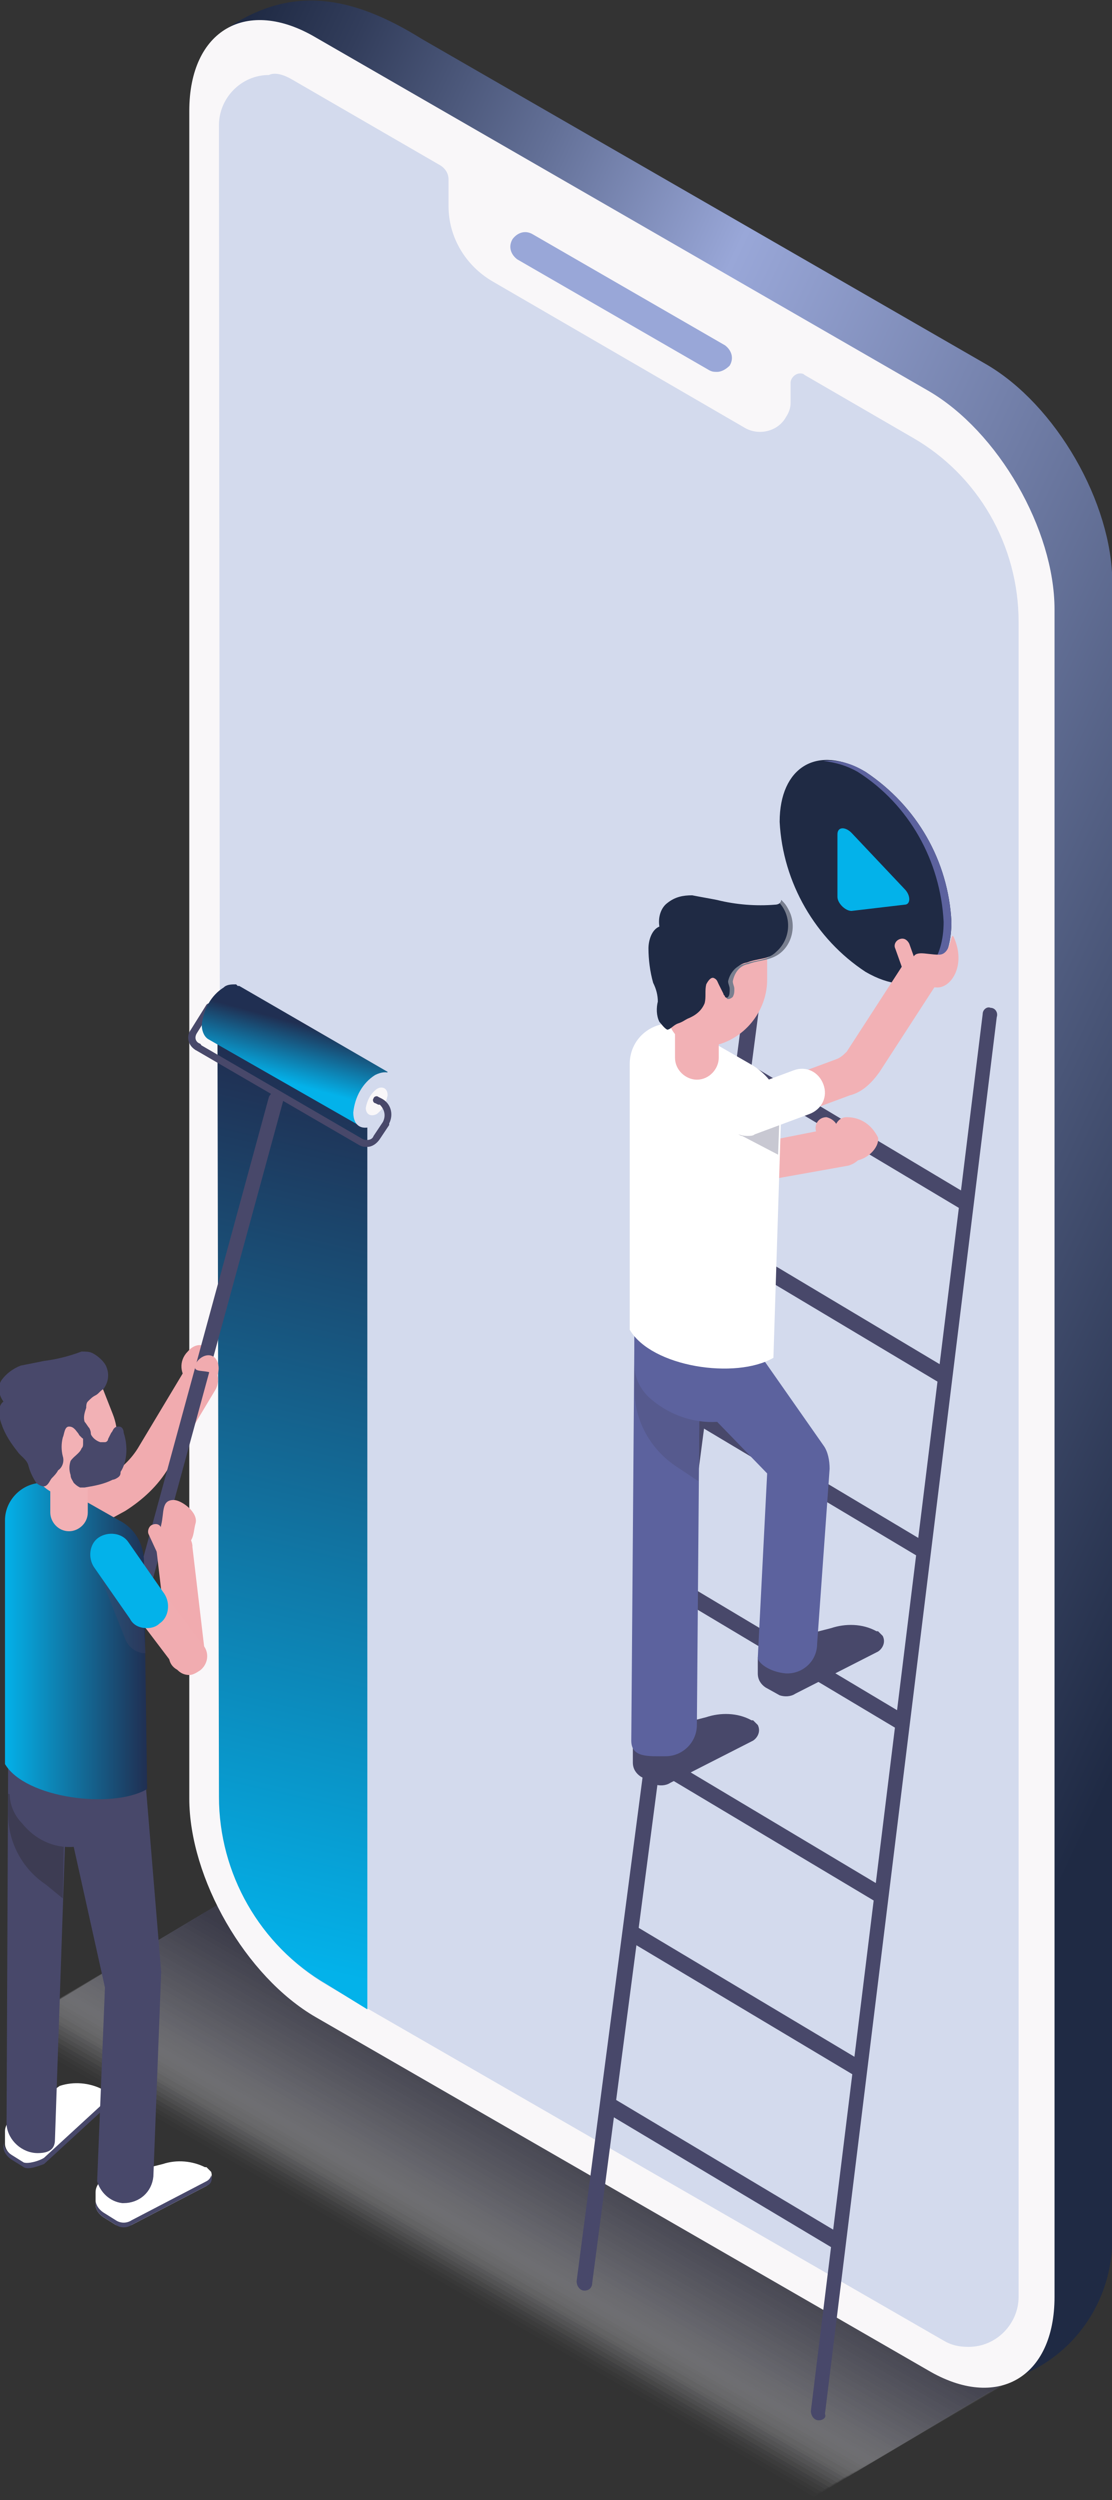 <?xml version="1.0" encoding="utf-8"?>
<!-- Generator: Adobe Illustrator 24.2.3, SVG Export Plug-In . SVG Version: 6.00 Build 0)  -->
<svg version="1.1" id="Capa_1" xmlns="http://www.w3.org/2000/svg" xmlns:xlink="http://www.w3.org/1999/xlink" x="0px" y="0px"
	 viewBox="0 0 71.2 160" style="enable-background:new 0 0 71.2 160;" xml:space="preserve">
<rect x="0" y="0" width="71.2" height="160" fill="#333333" stroke="none"/>
<style type="text/css">
	.st0{opacity:0.4;}
	.st1{opacity:2.000000e-02;fill:#FBFBFC;enable-background:new    ;}
	.st2{opacity:3.900000e-02;fill:#F8F8F9;enable-background:new    ;}
	.st3{opacity:5.900000e-02;fill:#F4F4F6;enable-background:new    ;}
	.st4{opacity:7.800000e-02;fill:#F1F1F3;enable-background:new    ;}
	.st5{opacity:9.800000e-02;fill:#EDEDF0;enable-background:new    ;}
	.st6{opacity:0.118;fill:#E9E9ED;enable-background:new    ;}
	.st7{opacity:0.137;fill:#E6E6EB;enable-background:new    ;}
	.st8{opacity:0.157;fill:#E2E2E8;enable-background:new    ;}
	.st9{opacity:0.176;fill:#DFDFE5;enable-background:new    ;}
	.st10{opacity:0.196;fill:#DBDBE2;enable-background:new    ;}
	.st11{opacity:0.216;fill:#D8D8DF;enable-background:new    ;}
	.st12{opacity:0.235;fill:#D4D4DC;enable-background:new    ;}
	.st13{opacity:0.255;fill:#D0D0D9;enable-background:new    ;}
	.st14{opacity:0.275;fill:#CDCDD6;enable-background:new    ;}
	.st15{opacity:0.294;fill:#C9C9D3;enable-background:new    ;}
	.st16{opacity:0.314;fill:#C6C6D0;enable-background:new    ;}
	.st17{opacity:0.333;fill:#C2C2CD;enable-background:new    ;}
	.st18{opacity:0.353;fill:#BEBECA;enable-background:new    ;}
	.st19{opacity:0.373;fill:#BBBBC7;enable-background:new    ;}
	.st20{opacity:0.392;fill:#B7B7C5;enable-background:new    ;}
	.st21{opacity:0.412;fill:#B4B4C2;enable-background:new    ;}
	.st22{opacity:0.431;fill:#B0B0BF;enable-background:new    ;}
	.st23{opacity:0.451;fill:#ACACBC;enable-background:new    ;}
	.st24{opacity:0.471;fill:#A9A9B9;enable-background:new    ;}
	.st25{opacity:0.49;fill:#A5A5B6;enable-background:new    ;}
	.st26{opacity:0.51;fill:#A2A2B3;enable-background:new    ;}
	.st27{opacity:0.529;fill:#9E9EB0;enable-background:new    ;}
	.st28{opacity:0.549;fill:#9B9BAD;enable-background:new    ;}
	.st29{opacity:0.569;fill:#9797AA;enable-background:new    ;}
	.st30{opacity:0.588;fill:#9393A7;enable-background:new    ;}
	.st31{opacity:0.608;fill:#9090A4;enable-background:new    ;}
	.st32{opacity:0.627;fill:#8C8CA2;enable-background:new    ;}
	.st33{opacity:0.647;fill:#89899F;enable-background:new    ;}
	.st34{opacity:0.667;fill:#85859C;enable-background:new    ;}
	.st35{opacity:0.686;fill:#818199;enable-background:new    ;}
	.st36{opacity:0.706;fill:#7E7E96;enable-background:new    ;}
	.st37{opacity:0.725;fill:#7A7A93;enable-background:new    ;}
	.st38{opacity:0.745;fill:#777790;enable-background:new    ;}
	.st39{opacity:0.765;fill:#73738D;enable-background:new    ;}
	.st40{opacity:0.784;fill:#6F6F8A;enable-background:new    ;}
	.st41{opacity:0.804;fill:#6C6C87;enable-background:new    ;}
	.st42{opacity:0.824;fill:#686884;enable-background:new    ;}
	.st43{opacity:0.843;fill:#656581;enable-background:new    ;}
	.st44{opacity:0.863;fill:#61617E;enable-background:new    ;}
	.st45{opacity:0.882;fill:#5E5E7C;enable-background:new    ;}
	.st46{opacity:0.902;fill:#5A5A79;enable-background:new    ;}
	.st47{opacity:0.922;fill:#565676;enable-background:new    ;}
	.st48{opacity:0.941;fill:#535373;enable-background:new    ;}
	.st49{opacity:0.961;fill:#4F4F70;enable-background:new    ;}
	.st50{opacity:0.98;fill:#4C4C6D;enable-background:new    ;}
	.st51{fill:#48486A;}
	.st52{fill:url(#Trazado_17633_1_);}
	.st53{fill:#F9F7F9;}
	.st54{fill:#99A7D8;}
	.st55{fill:#D3DAED;}
	.st56{fill:url(#Trazado_17637_1_);}
	.st57{fill:#1F2A44;}
	.st58{fill:#5C629E;}
	.st59{fill:#03B2EA;}
	.st60{opacity:0.3;fill:#48486A;enable-background:new    ;}
	.st61{fill:#F2B1B5;}
	.st62{fill:#FFFFFF;}
	.st63{fill:#797F8F;}
	.st64{fill:#F1ABAF;}
	.st65{opacity:0.3;fill:#231F20;enable-background:new    ;}
	.st66{fill:url(#Trazado_17668_1_);}
	.st67{fill:url(#Trazado_17674_1_);}
	.st68{fill:#F1ACB0;}
</style>
<g id="Grupo_2899" transform="translate(-1054.38 -564)">
	<g id="Grupo_2867" class="st0">
		<path id="Trazado_17582" class="st1" d="M1068.7,685.7l-13.9,8.3l51.7,29.8l13.9-8.3L1068.7,685.7z"/>
		<path id="Trazado_17583" class="st2" d="M1068.7,685.7l-13.7,8.1l51.7,29.8l13.7-8.1L1068.7,685.7z"/>
		<path id="Trazado_17584" class="st3" d="M1068.7,685.7l-13.4,8l51.7,29.8l13.4-8L1068.7,685.7z"/>
		<path id="Trazado_17585" class="st4" d="M1068.7,685.7l-13.2,7.8l51.7,29.8l13.2-7.8L1068.7,685.7z"/>
		<path id="Trazado_17586" class="st5" d="M1068.7,685.7l-12.9,7.7l51.7,29.8l12.9-7.7L1068.7,685.7z"/>
		<path id="Trazado_17587" class="st6" d="M1068.7,685.7l-12.7,7.5l51.7,29.8l12.7-7.5L1068.7,685.7z"/>
		<path id="Trazado_17588" class="st7" d="M1068.7,685.7l-12.4,7.4l51.7,29.8l12.4-7.4L1068.7,685.7z"/>
		<path id="Trazado_17589" class="st8" d="M1068.7,685.7l-12.2,7.2l51.7,29.8l12.2-7.2L1068.7,685.7z"/>
		<path id="Trazado_17590" class="st9" d="M1068.7,685.7l-11.9,7.1l51.7,29.8l11.9-7.1L1068.7,685.7z"/>
		<path id="Trazado_17591" class="st10" d="M1068.7,685.7l-11.7,7l51.7,29.8l11.7-6.9L1068.7,685.7z"/>
		<path id="Trazado_17592" class="st11" d="M1068.7,685.7l-11.4,6.8l51.7,29.8l11.4-6.8L1068.7,685.7z"/>
		<path id="Trazado_17593" class="st12" d="M1068.7,685.7l-11.2,6.7l51.7,29.8l11.2-6.7L1068.7,685.7z"/>
		<path id="Trazado_17594" class="st13" d="M1068.7,685.7l-10.9,6.5l51.7,29.8l10.9-6.5L1068.7,685.7z"/>
		<path id="Trazado_17595" class="st14" d="M1068.7,685.7l-10.7,6.4l51.7,29.8l10.7-6.4L1068.7,685.7z"/>
		<path id="Trazado_17596" class="st15" d="M1068.7,685.7l-10.4,6.2l51.7,29.8l10.4-6.2L1068.7,685.7z"/>
		<path id="Trazado_17597" class="st16" d="M1068.7,685.7l-10.2,6.1l51.7,29.8l10.2-6.1L1068.7,685.7z"/>
		<path id="Trazado_17598" class="st17" d="M1068.7,685.7l-9.9,5.9l51.7,29.8l9.9-5.9L1068.7,685.7z"/>
		<path id="Trazado_17599" class="st18" d="M1068.7,685.7l-9.7,5.8l51.7,29.8l9.7-5.8L1068.7,685.7z"/>
		<path id="Trazado_17600" class="st19" d="M1068.7,685.7l-9.4,5.6l51.7,29.8l9.4-5.6L1068.7,685.7z"/>
		<path id="Trazado_17601" class="st20" d="M1068.7,685.7l-9.2,5.5l51.7,29.8l9.2-5.5L1068.7,685.7z"/>
		<path id="Trazado_17602" class="st21" d="M1068.7,685.7l-8.9,5.3l51.7,29.8l8.9-5.3L1068.7,685.7z"/>
		<path id="Trazado_17603" class="st22" d="M1068.7,685.7l-8.7,5.2l51.7,29.8l8.7-5.2L1068.7,685.7z"/>
		<path id="Trazado_17604" class="st23" d="M1068.7,685.7l-8.4,5l51.7,29.8l8.4-5L1068.7,685.7z"/>
		<path id="Trazado_17605" class="st24" d="M1068.7,685.7l-8.2,4.9l51.7,29.8l8.2-4.9L1068.7,685.7z"/>
		<path id="Trazado_17606" class="st25" d="M1068.7,685.7l-7.9,4.7l51.7,29.8l7.9-4.7L1068.7,685.7z"/>
		<path id="Trazado_17607" class="st26" d="M1068.7,685.7l-7.7,4.6l51.7,29.8l7.7-4.6L1068.7,685.7z"/>
		<path id="Trazado_17608" class="st27" d="M1068.7,685.7l-7.4,4.4l51.7,29.8l7.4-4.4L1068.7,685.7z"/>
		<path id="Trazado_17609" class="st28" d="M1068.7,685.7l-7.2,4.3l51.7,29.8l7.2-4.3L1068.7,685.7z"/>
		<path id="Trazado_17610" class="st29" d="M1068.7,685.7l-6.9,4.1l51.7,29.8l6.9-4.1L1068.7,685.7z"/>
		<path id="Trazado_17611" class="st30" d="M1068.7,685.7l-6.7,4l51.7,29.8l6.7-4L1068.7,685.7z"/>
		<path id="Trazado_17612" class="st31" d="M1068.7,685.7l-6.4,3.8l51.7,29.8l6.4-3.8L1068.7,685.7z"/>
		<path id="Trazado_17613" class="st32" d="M1068.7,685.7l-6.2,3.7l51.7,29.8l6.2-3.7L1068.7,685.7z"/>
		<path id="Trazado_17614" class="st33" d="M1068.7,685.7l-5.9,3.5l51.7,29.8l5.9-3.5L1068.7,685.7z"/>
		<path id="Trazado_17615" class="st34" d="M1068.7,685.7l-5.7,3.4l51.7,29.8l5.7-3.4L1068.7,685.7z"/>
		<path id="Trazado_17616" class="st35" d="M1068.7,685.7l-5.4,3.2l51.7,29.8l5.4-3.2L1068.7,685.7z"/>
		<path id="Trazado_17617" class="st36" d="M1068.7,685.7l-5.2,3.1l51.7,29.8l5.2-3.1L1068.7,685.7z"/>
		<path id="Trazado_17618" class="st37" d="M1068.7,685.7l-4.9,2.9l51.7,29.8l4.9-2.9L1068.7,685.7z"/>
		<path id="Trazado_17619" class="st38" d="M1068.7,685.7l-4.7,2.8l51.7,29.8l4.7-2.8L1068.7,685.7z"/>
		<path id="Trazado_17620" class="st39" d="M1068.7,685.7l-4.4,2.6l51.7,29.8l4.4-2.6L1068.7,685.7z"/>
		<path id="Trazado_17621" class="st40" d="M1068.7,685.7l-4.2,2.5l51.7,29.8l4.2-2.5L1068.7,685.7z"/>
		<path id="Trazado_17622" class="st41" d="M1068.7,685.7l-3.9,2.3l51.7,29.8l3.9-2.3L1068.7,685.7z"/>
		<path id="Trazado_17623" class="st42" d="M1068.7,685.7l-3.7,2.2l51.7,29.8l3.7-2.2L1068.7,685.7z"/>
		<path id="Trazado_17624" class="st43" d="M1068.7,685.7l-3.4,2l51.7,29.8l3.4-2L1068.7,685.7z"/>
		<path id="Trazado_17625" class="st44" d="M1068.7,685.7l-3.2,1.9l51.7,29.8l3.2-1.9L1068.7,685.7z"/>
		<path id="Trazado_17626" class="st45" d="M1068.7,685.7l-2.9,1.7l51.7,29.8l2.9-1.7L1068.7,685.7z"/>
		<path id="Trazado_17627" class="st46" d="M1068.7,685.7l-2.6,1.6l51.7,29.8l2.7-1.6L1068.7,685.7z"/>
		<path id="Trazado_17628" class="st47" d="M1068.7,685.7l-2.4,1.4l51.7,29.8l2.4-1.4L1068.7,685.7z"/>
		<path id="Trazado_17629" class="st48" d="M1068.7,685.7l-2.1,1.3l51.7,29.8l2.2-1.3L1068.7,685.7z"/>
		<path id="Trazado_17630" class="st49" d="M1068.7,685.7l-1.9,1.1l51.7,29.8l1.9-1.1L1068.7,685.7z"/>
		<path id="Trazado_17631" class="st50" d="M1068.7,685.7l-1.6,1l51.7,29.8l1.7-1L1068.7,685.7z"/>
		<path id="Trazado_17632" class="st51" d="M1068.7,685.7l-1.4,0.8l51.7,29.8l1.4-0.8L1068.7,685.7z"/>
	</g>
	<g id="Grupo_2869">
		
			<linearGradient id="Trazado_17633_1_" gradientUnits="userSpaceOnUse" x1="148.094" y1="1181.054" x2="147.345" y2="1181.995" gradientTransform="matrix(58.171 0 0 -152.12 -7498.044 180366.766)">
			<stop  offset="3.800000e-02" style="stop-color:#1F2A44"/>
			<stop  offset="0.66" style="stop-color:#99A7D8"/>
			<stop  offset="0.796" style="stop-color:#637097"/>
			<stop  offset="0.934" style="stop-color:#323D5B"/>
			<stop  offset="1" style="stop-color:#1F2A44"/>
		</linearGradient>
		<path id="Trazado_17633" class="st52" d="M1068.8,565.9l-0.6,2.8c-0.7,0.5-0.7,3.6-0.7,4.4l0.9,106.5c0,5.1,2.7,8.9,7.1,11.5
			l38.1,22.5c0.6,0.4,1.4,2,2.1,1.8l3.6,0.8c3.8-1.3,6.3-4.9,6.3-8.9v-106c0-5.1-3.6-11.4-8.1-14l-36.1-20.8
			C1076.9,563.7,1073,563,1068.8,565.9L1068.8,565.9z"/>
		<path id="Trazado_17634" class="st53" d="M1074.6,566.4c-4.4-2.6-8.1-0.5-8.1,4.7v108c0,5.1,3.6,11.4,8.1,14l39.2,22.6
			c4.4,2.6,8.1,0.5,8.1-4.7V603c0-5.1-3.6-11.4-8.1-14L1074.6,566.4z"/>
		<g id="Grupo_2868">
			<path id="Trazado_17635" class="st54" d="M1100.3,587.8c-0.2,0-0.3,0-0.5-0.1l-12.3-7.1c-0.4-0.3-0.6-0.8-0.3-1.3
				c0.3-0.4,0.8-0.6,1.3-0.3l12.3,7.1c0.4,0.3,0.6,0.8,0.3,1.3C1100.9,587.6,1100.6,587.8,1100.3,587.8z"/>
		</g>
		<path id="Trazado_17636" class="st55" d="M1073.1,569.1l9.5,5.5c0.3,0.2,0.5,0.5,0.5,0.9v1.7c0,2,1.1,3.8,2.8,4.8l16.2,9.4
			c0.9,0.5,2.1,0.2,2.6-0.7c0.2-0.3,0.3-0.6,0.3-0.9v-1.3c0-0.3,0.3-0.6,0.6-0.6c0.1,0,0.2,0,0.3,0.1l6.9,4
			c4.2,2.4,6.8,6.9,6.8,11.8v107.2c0,1.7-1.4,3.2-3.2,3.2c-0.6,0-1.1-0.1-1.6-0.4l-39.4-22.7c-4.3-2.5-6.9-7-6.9-12l-0.1-107.1
			c0-1.7,1.4-3.2,3.2-3.2C1072,568.6,1072.6,568.8,1073.1,569.1z"/>
		
			<linearGradient id="Trazado_17637_1_" gradientUnits="userSpaceOnUse" x1="228.473" y1="1176.93" x2="228.504" y2="1177.822" gradientTransform="matrix(9.554 0 0 -64.535 -1109.808 76642.883)">
			<stop  offset="0" style="stop-color:#03B2EA"/>
			<stop  offset="1" style="stop-color:#202F52"/>
		</linearGradient>
		<path id="Trazado_17637" class="st56" d="M1077.9,633.6l-9.6-5.6l0.1,51c0,4.9,2.6,9.5,6.9,12l2.6,1.6V633.6z"/>
	</g>
	<g id="Grupo_2879">
		<g id="Grupo_2870">
			<path id="Trazado_17638" class="st51" d="M1091.8,710.6C1091.8,710.6,1091.8,710.6,1091.8,710.6c-0.3,0-0.5-0.3-0.5-0.6
				l11.3-86.3c0.1-0.3,0.3-0.4,0.6-0.4c0.2,0,0.4,0.3,0.4,0.5l-11.3,86.3C1092.3,710.4,1092.1,710.6,1091.8,710.6z"/>
		</g>
		<g id="Grupo_2871">
			<path id="Trazado_17639" class="st51" d="M1106.8,718.9C1106.8,718.9,1106.8,718.9,1106.8,718.9c-0.3,0-0.5-0.3-0.5-0.6l11-89.4
				c0-0.3,0.3-0.5,0.5-0.4c0,0,0,0,0,0c0.3,0,0.5,0.3,0.4,0.6l-11,89.4C1107.3,718.7,1107.1,718.9,1106.8,718.9L1106.8,718.9z"/>
		</g>
		<g id="Grupo_2872">
			<path id="Rectángulo_171" class="st51" d="M1101.2,632.6l0.5-0.9l14.9,8.9l-0.5,0.9L1101.2,632.6z"/>
		</g>
		<g id="Grupo_2873">
			<path id="Rectángulo_172" class="st51" d="M1099.8,643.7l0.5-0.9l14.9,8.9l-0.5,0.9L1099.8,643.7z"/>
		</g>
		<g id="Grupo_2874">
			<path id="Rectángulo_173" class="st51" d="M1098.4,654.8l0.5-0.9l14.9,8.9l-0.5,0.9L1098.4,654.8z"/>
		</g>
		<g id="Grupo_2875">
			<path id="Rectángulo_174" class="st51" d="M1097,665.8l0.5-0.9l14.9,8.9l-0.5,0.9L1097,665.8z"/>
		</g>
		<g id="Grupo_2876">
			<path id="Rectángulo_175" class="st51" d="M1095.7,676.9l0.5-0.9l14.9,8.9l-0.5,0.9L1095.7,676.9z"/>
		</g>
		<g id="Grupo_2877">
			<path id="Rectángulo_176" class="st51" d="M1094.3,688l0.5-0.9l14.9,8.9l-0.5,0.9L1094.3,688z"/>
		</g>
		<g id="Grupo_2878">
			<path id="Rectángulo_177" class="st51" d="M1093,699.1l0.5-0.9l14.9,8.9l-0.5,0.9L1093,699.1z"/>
		</g>
	</g>
	<g id="Grupo_2887">
		<g id="Grupo_2880">
			<path id="Trazado_17640" class="st57" d="M1109.8,613.4c-3.1-1.8-5.5-0.3-5.5,3.2c0.2,3.9,2.3,7.5,5.5,9.6
				c3.1,1.8,5.5,0.3,5.5-3.2C1115.1,619.1,1113.1,615.6,1109.8,613.4z"/>
			<path id="Trazado_17641" class="st58" d="M1109.8,613.4c-0.8-0.5-1.7-0.8-2.7-0.7c0.8,0.1,1.5,0.3,2.2,0.7
				c3.3,2.1,5.3,5.7,5.5,9.6c0,2.4-1.2,3.8-2.8,3.9c2,0.1,3.3-1.3,3.3-3.9C1115.1,619.1,1113.1,615.6,1109.8,613.4z"/>
			<path id="Trazado_17642" class="st59" d="M1112.3,621.9l-3.4,0.4c-0.4,0-0.9-0.5-0.9-0.9v-4c0-0.5,0.5-0.5,0.9-0.1l3.4,3.6
				C1112.7,621.3,1112.7,621.9,1112.3,621.9l-3.4,0.4c-0.4,0-0.9-0.5-0.9-0.9v-4c0-0.5,0.5-0.5,0.9-0.1l3.4,3.6
				C1112.7,621.3,1112.7,621.9,1112.3,621.9L1112.3,621.9z"/>
		</g>
		<path id="Trazado_17643" class="st51" d="M1097.3,678.1l5.3-2.7c0.3-0.2,0.5-0.6,0.3-1c-0.1-0.1-0.2-0.2-0.3-0.3l-0.1,0
			c-0.9-0.5-2-0.5-2.9-0.2l-3.9,1c-0.5,0.1-0.8,0.5-0.8,1l0,0.9c0,0.4,0.2,0.7,0.5,0.9l0.9,0.5
			C1096.6,678.3,1097,678.3,1097.3,678.1L1097.3,678.1z"/>
		<g id="Grupo_2881">
			<path id="Trazado_17644" class="st58" d="M1097,676.4c-1.1,0-2.2,0.1-2.2-1l0.2-25.9c0-1.1,0.9-2,2-2c1.2,0.1,2.1,1.1,2.2,2.3
				l-0.2,24.6C1099,675.5,1098.1,676.4,1097,676.4C1097,676.4,1097,676.4,1097,676.4L1097,676.4z"/>
		</g>
		<path id="Trazado_17645" class="st60" d="M1095,651.4v1.5c0,2,1,3.8,2.6,4.9l1.5,1l0.1-5.7L1095,651.4z"/>
		<path id="Trazado_17646" class="st51" d="M1105.3,672.4l5.3-2.7c0.3-0.2,0.5-0.6,0.3-1c-0.1-0.1-0.2-0.2-0.3-0.3l-0.1,0
			c-0.9-0.5-2-0.5-2.9-0.2l-3.9,1c-0.5,0.1-0.8,0.5-0.8,1l0,0.9c0,0.4,0.2,0.7,0.5,0.9l0.9,0.5
			C1104.6,672.6,1105,672.6,1105.3,672.4L1105.3,672.4z"/>
		<g id="Grupo_2882">
			<path id="Trazado_17647" class="st58" d="M1104.8,671.1h-0.1c-1.1-0.1-1.8-0.7-1.8-1l0.6-11.8l-3.2-3.3c-1.6,0.1-3.2-0.5-4.4-1.6
				c-0.6-0.6-0.9-1.3-0.9-2.1v-5.1c0-1.1,0.8-1.9,1.8-2.1c1.1-0.1,2.1,0.7,2.2,1.8c0,0.1,0,0.1,0,0.2v2.9c0,0.6,0.2,1.1,0.6,1.5
				c0.4,0.4,0.9,0.5,1.4,0.5l1.9-0.5l4.2,6c0.3,0.4,0.4,1,0.4,1.5l-0.8,11.2C1106.7,670.3,1105.8,671.1,1104.8,671.1z"/>
		</g>
		<g id="Grupo_2883">
			<path id="Trazado_17648" class="st61" d="M1100.3,640.1l-4.2-7.2c-0.3-0.6-0.1-1.4,0.5-1.7s1.4-0.1,1.7,0.5l3.3,5.7l6.6-1.3
				c0.7-0.1,1.3,0.3,1.5,1c0.1,0.7-0.3,1.3-1,1.5L1100.3,640.1z"/>
		</g>
		<path id="Trazado_17649" class="st62" d="M1104.4,635.2l-0.5,15.7c-2.4,1.4-7.8,0.6-9.2-1.8v-17c0-1.5,1.2-2.6,2.6-2.6
			c0.5,0,0.9,0.1,1.3,0.4l4,2.3C1103.7,632.9,1104.4,634,1104.4,635.2z"/>
		<g id="Grupo_2884">
			<path id="Trazado_17650" class="st61" d="M1102.2,636.5c-0.7,0-1.3-0.6-1.3-1.2c0-0.5,0.3-1,0.8-1.2l6.2-2.3
				c0.3-0.1,0.5-0.3,0.7-0.5l3.5-5.4c0.4-0.6,1.1-0.8,1.7-0.4c0.6,0.4,0.8,1.1,0.4,1.7l-3.5,5.4c-0.5,0.7-1.1,1.3-1.9,1.5l-6.2,2.3
				C1102.5,636.4,1102.3,636.5,1102.2,636.5L1102.2,636.5z"/>
		</g>
		<path id="Trazado_17651" class="st60" d="M1101,635.6c0,0-0.1,0.4,0.4,0.7c0.1,0.1,0.3,0.4,0.5,0.4l2.3,1.2l0.1-2.7
			c0-0.1,0-0.2,0-0.3l-1.8-0.4c-0.6-0.2-1.3,0.2-1.5,0.8C1101,635.5,1101,635.5,1101,635.6L1101,635.6z"/>
		<g id="Grupo_2885">
			<path id="Trazado_17652" class="st62" d="M1102.2,636.7c-0.8,0-1.5-0.7-1.5-1.5c0-0.6,0.4-1.2,1-1.4l3.5-1.3
				c0.8-0.3,1.6,0.1,1.9,0.9s-0.1,1.6-0.9,1.9l-3.5,1.3C1102.6,636.7,1102.4,636.7,1102.2,636.7z"/>
		</g>
		<path id="Rectángulo_178" class="st61" d="M1097,623.4h6.5v3.3c0,2.3-1.9,4.3-4.2,4.3c-1.2,0-2.2-1-2.2-2.2V623.4z"/>
		<path id="Rectángulo_179" class="st61" d="M1098.1,627.6h2c0.2,0,0.3,0.1,0.3,0.3l0,0v3.8c0,0.7-0.6,1.4-1.4,1.4c0,0,0,0,0,0
			c-0.7,0-1.4-0.6-1.4-1.4V628C1097.8,627.8,1097.9,627.6,1098.1,627.6z"/>
		<path id="Trazado_17653" class="st61" d="M1110.6,636.8c0.1,0.7-0.8,1.5-1.6,1.5c-0.7,0-1.3-0.6-1.3-1.3c0-0.7,0.2-1.5,0.9-1.5
			C1109.5,635.5,1110.2,636,1110.6,636.8L1110.6,636.8z"/>
		<path id="Trazado_17654" class="st61" d="M1115.5,624.1c0.7,1.7-0.2,3.1-1.1,3.1c-0.9,0-1.6-0.7-1.6-1.6c0,0,0,0,0,0
			c0-0.9,0.8-0.5,1.7-0.5S1115.2,623.3,1115.5,624.1L1115.5,624.1z"/>
		<path id="Trazado_17655" class="st61" d="M1108,636.2c0,0.4-0.3,0.7-0.7,0.7c-0.4,0-0.7-0.3-0.7-0.7c0-0.4,0.3-0.7,0.7-0.7
			C1107.7,635.6,1108,635.9,1108,636.2C1108,636.2,1108,636.2,1108,636.2z"/>
		<path id="Rectángulo_180" class="st61" d="M1112.6,624.4l0.5,1.4c0.1,0.2,0,0.5-0.3,0.6c0,0,0,0,0,0c-0.2,0.1-0.5,0-0.6-0.3
			c0,0,0,0,0,0l-0.5-1.4c-0.1-0.2,0-0.5,0.3-0.6C1112.3,624,1112.5,624.2,1112.6,624.4z"/>
		<path id="Trazado_17656" class="st57" d="M1104.4,621.6c0,0.2-0.2,0.3-0.4,0.3c-1.2,0.1-2.5,0-3.7-0.3c-0.5-0.1-1.1-0.2-1.6-0.3
			c-0.6,0-1.1,0.1-1.6,0.5c-0.4,0.3-0.6,0.9-0.5,1.5c-0.5,0.2-0.7,0.9-0.7,1.4c0,0.7,0.1,1.5,0.3,2.2c0.2,0.4,0.3,0.8,0.3,1.2
			c-0.1,0.4-0.1,0.9,0.1,1.3c0.1,0.1,0.3,0.4,0.5,0.5c0.2,0,0.4-0.3,0.7-0.4s0.4-0.2,0.6-0.3c0.5-0.2,0.9-0.5,1.1-1
			c0.1-0.4,0-0.8,0.1-1.2c0.1-0.2,0.3-0.5,0.5-0.4c0.2,0.1,0.2,0.2,0.3,0.4l0.3,0.6c0,0.1,0.1,0.1,0.1,0.2c0.1,0.1,0.3,0.1,0.4-0.1
			c0,0,0,0,0,0c0.1-0.2,0.1-0.3,0.1-0.5c0-0.2-0.1-0.3-0.1-0.5c0.1-0.5,0.4-1,1-1.1c0.5-0.2,1-0.2,1.5-0.4c1.1-0.4,1.6-1.7,1.2-2.8
			C1104.8,622,1104.6,621.8,1104.4,621.6L1104.4,621.6z"/>
		<g id="Grupo_2886">
			<path id="Trazado_17657" class="st63" d="M1104.4,621.6c0,0.1,0,0.1-0.1,0.2c0.8,0.9,0.7,2.3-0.2,3.1c-0.2,0.2-0.4,0.3-0.6,0.4
				c-0.5,0.2-1,0.2-1.5,0.4c-0.5,0.1-0.9,0.6-1,1.1c0,0.2,0.1,0.3,0.1,0.5c0,0.2,0,0.4-0.1,0.5c0,0-0.1,0.1-0.1,0.1
				c0.1,0.1,0.3,0,0.4-0.1c0.1-0.2,0.1-0.3,0.1-0.5c0-0.2-0.1-0.3-0.1-0.5c0.1-0.5,0.4-1,1-1.1c0.5-0.2,1-0.2,1.5-0.4
				c1.1-0.4,1.6-1.7,1.2-2.8C1104.8,622,1104.6,621.8,1104.4,621.6z"/>
		</g>
	</g>
	<g id="Grupo_2898">
		<path id="Trazado_17658" class="st64" d="M1067.6,650.5c0-0.5-0.7-0.6-1.2,0c-0.6,0.6-0.5,1.5,0.1,2c0,0,0,0,0,0
			c0.6,0.6,0.8-0.2,1.4-0.8S1067.6,651.3,1067.6,650.5L1067.6,650.5z"/>
		<g id="Grupo_2888">
			<path id="Trazado_17659" class="st64" d="M1056.3,663.8c-0.6,0-1.2-0.5-1.2-1.2c0-0.4,0.2-0.8,0.6-1l5.5-3c0.8-0.5,1.5-1.1,2-1.9
				l3-5c0.3-0.5,1-0.7,1.6-0.4c0.5,0.3,0.7,1,0.4,1.6l-3,5c-0.7,1.2-1.7,2.1-2.8,2.8l-5.5,3C1056.7,663.7,1056.5,663.8,1056.3,663.8
				z"/>
		</g>
		<g id="Grupo_2889">
			<path id="Trazado_17660" class="st51" d="M1063.3,666.7c0,0-0.1,0-0.1,0c-0.2-0.1-0.4-0.3-0.3-0.6c0,0,0,0,0,0l8.7-31.9
				c0.1-0.2,0.3-0.4,0.6-0.3c0.2,0.1,0.4,0.3,0.3,0.6l-8.7,31.9C1063.7,666.5,1063.5,666.7,1063.3,666.7z"/>
		</g>
		<path id="Trazado_17661" class="st62" d="M1057.3,702.3l3.7-3.4c0.3-0.2,0.4-0.6,0.3-0.9c-0.1-0.1-0.2-0.2-0.3-0.3l-0.1,0
			c-0.8-0.4-1.8-0.5-2.7-0.2l-2.8,2c-0.4,0.1-0.7,0.5-0.7,0.9l0,0.8c0,0.3,0.2,0.6,0.5,0.8l0.8,0.5
			C1056.3,702.7,1056.9,702.5,1057.3,702.3L1057.3,702.3z"/>
		<path id="Trazado_17662" class="st51" d="M1060.9,698.7l-3.7,3.4c-0.3,0.2-1,0.4-1.3,0.3l-0.8-0.5c-0.3-0.2-0.5-0.5-0.5-0.8l0-0.5
			v0l0,0.8c0,0.3,0.2,0.6,0.5,0.8l0.8,0.5c0.3,0.2,1-0.1,1.3-0.2l3.7-3.4c0.3-0.1,0.4-0.4,0.3-0.7
			C1061.2,698.4,1061.1,698.6,1060.9,698.7L1060.9,698.7z"/>
		<g id="Grupo_2890">
			<path id="Trazado_17663" class="st51" d="M1056.8,701.8c-1,0-1.9-0.8-2-1.8l0.1-22.9c0-1,0.8-1.8,1.8-1.8c1.1,0.1,1.9,1,2,2.1
				l-0.8,23.5C1057.9,701.3,1057.8,701.8,1056.8,701.8L1056.8,701.8z"/>
		</g>
		<path id="Trazado_17664" class="st65" d="M1054.9,678.8v1.3c0,1.8,0.9,3.5,2.4,4.5l1.1,0.9l0.1-5.5L1054.9,678.8z"/>
		<path id="Trazado_17665" class="st62" d="M1062.8,706.4l4.8-2.5c0.3-0.2,0.4-0.6,0.3-0.9c-0.1-0.1-0.2-0.2-0.3-0.3l-0.1,0
			c-0.8-0.4-1.8-0.5-2.7-0.2l-3.6,0.9c-0.4,0.1-0.7,0.5-0.7,0.9l0,0.8c0,0.3,0.2,0.6,0.5,0.8l0.8,0.5
			C1062.1,706.5,1062.5,706.5,1062.8,706.4L1062.8,706.4z"/>
		<path id="Trazado_17666" class="st51" d="M1067.6,703.6l-4.8,2.5c-0.3,0.2-0.7,0.2-1,0l-0.8-0.5c-0.3-0.2-0.5-0.5-0.5-0.8l0-0.5v0
			l0,0.8c0,0.3,0.2,0.6,0.5,0.8l0.8,0.5c0.3,0.2,0.7,0.2,1,0l4.8-2.5c0.3-0.1,0.4-0.4,0.3-0.7
			C1067.9,703.3,1067.8,703.5,1067.6,703.6z"/>
		<g id="Grupo_2891">
			<path id="Trazado_17667" class="st51" d="M1062.3,705h-0.1c-0.8-0.1-1.4-0.7-1.6-1.4l0.5-12.4l-2-9c-1.3,0.1-2.5-0.5-3.3-1.5
				c-0.5-0.5-0.8-1.2-0.8-1.9v-4.7c0-1,0.7-1.8,1.7-1.9c1-0.1,1.9,0.6,2,1.7c0,0.1,0,0.1,0,0.2v2.6c0,0.5,0.2,1,0.6,1.4
				c0.4,0.3,0.8,0.5,1.3,0.5l3.1-0.5l1,12.1l-0.5,13.1C1064.1,704.3,1063.3,705,1062.3,705L1062.3,705z"/>
		</g>
		
			<linearGradient id="Trazado_17668_1_" gradientUnits="userSpaceOnUse" x1="232.418" y1="1161.894" x2="233.418" y2="1161.894" gradientTransform="matrix(9.135 0 0 -20.304 -1068.497 24259.957)">
			<stop  offset="0" style="stop-color:#03B2EA"/>
			<stop  offset="1" style="stop-color:#202F52"/>
		</linearGradient>
		<path id="Trazado_17668" class="st66" d="M1063.6,664l0.2,14.5c-2.2,1.3-7.8,0.6-9.1-1.6v-15.6c0-1.3,1.1-2.4,2.4-2.4
			c0.4,0,0.8,0.1,1.2,0.3l3.7,2.1C1063,661.8,1063.6,662.8,1063.6,664L1063.6,664z"/>
		<path id="Rectángulo_181" class="st61" d="M1055,653.9l5.5-2.2l1.1,2.8c0.8,2-0.2,4.3-2.2,5.1l0,0c-1,0.4-2.2-0.1-2.7-1.1
			c0,0,0,0,0,0L1055,653.9z"/>
		<path id="Rectángulo_182" class="st61" d="M1057.8,657h1.9c0.2,0,0.3,0.1,0.3,0.3v3.5c0,0.7-0.6,1.2-1.2,1.2
			c-0.7,0-1.2-0.6-1.2-1.2v-3.5C1057.5,657.1,1057.6,657,1057.8,657C1057.8,657,1057.8,657,1057.8,657z"/>
		<path id="Trazado_17669" class="st64" d="M1068,652.6c0.6-0.8,0.4-1.6,0-1.8c-0.4-0.2-0.9,0.1-1.1,0.5c0,0,0,0,0,0
			c-0.2,0.5,0.3,0.4,0.8,0.5S1067.7,653,1068,652.6z"/>
		<path id="Trazado_17670" class="st64" d="M1065.5,660c0.5,0,1.6,0.8,1.4,1.5s0,1.5-1.4,1.5c-0.8,0-1-0.6-0.8-1.4
			S1064.7,660,1065.5,660L1065.5,660z"/>
		<path id="Rectángulo_183" class="st64" d="M1064.7,661.8l0.6,1.3c0.1,0.2,0,0.5-0.2,0.6l0,0c-0.2,0.1-0.5,0-0.6-0.2c0,0,0,0,0,0
			l-0.6-1.3c-0.1-0.2,0-0.5,0.2-0.6c0,0,0,0,0,0C1064.3,661.5,1064.6,661.5,1064.7,661.8C1064.7,661.8,1064.7,661.8,1064.7,661.8z"
			/>
		<path id="Trazado_17671" class="st51" d="M1060.3,650.6c-0.2-0.1-0.4-0.1-0.7-0.1c-0.8,0.3-1.6,0.5-2.4,0.6
			c-0.5,0.1-1,0.2-1.5,0.3c-0.5,0.2-0.9,0.5-1.2,0.9c-0.3,0.4-0.2,1,0.1,1.4c-0.4,0.3-0.3,1-0.1,1.5c0.2,0.6,0.6,1.2,1,1.7
			c0.2,0.3,0.6,0.5,0.7,0.9c0.1,0.4,0.3,0.8,0.5,1.1c0.1,0.1,0.4,0.3,0.6,0.2c0.2-0.1,0.3-0.4,0.4-0.5s0.3-0.3,0.4-0.5
			c0.3-0.2,0.4-0.6,0.3-0.9c-0.1-0.4-0.1-0.8,0-1.2c0.1-0.2,0.1-0.7,0.4-0.7c0.2,0,0.3,0.1,0.4,0.2l0.4,0.5c0,0,0.1,0.1,0.2,0.1
			c0.2,0,0.3-0.1,0.4-0.2c0,0,0,0,0,0c0-0.2,0-0.3-0.1-0.5c-0.1-0.1-0.2-0.3-0.3-0.4c-0.1-0.3,0-0.6,0.1-0.9c0-0.1,0-0.3,0.1-0.4
			c0.2-0.2,0.3-0.3,0.5-0.4c0.2-0.1,0.3-0.3,0.5-0.4c0.3-0.4,0.4-0.9,0.2-1.4C1061.1,651.2,1060.7,650.8,1060.3,650.6L1060.3,650.6z
			"/>
		<g id="Grupo_2892">
			<path id="Trazado_17672" class="st64" d="M1066.3,671c-0.6,0-1.1-0.4-1.1-1l-0.8-6.8c-0.1-0.6,0.3-1.2,1-1.3
				c0.6-0.1,1.2,0.3,1.3,1c0,0,0,0,0,0.1l0.8,6.8c0.1,0.6-0.4,1.2-1,1.3c0,0,0,0,0,0C1066.4,671,1066.3,671,1066.3,671L1066.3,671z"
				/>
		</g>
		<g id="Grupo_2895">
			<g id="Grupo_2893">
				<path id="Trazado_17673" class="st51" d="M1067,631.2c0,0-0.1,0-0.1,0c-0.5-0.3-0.6-0.9-0.3-1.3c0,0,0,0,0,0l1-1.6
					c0.1-0.1,0.2-0.1,0.3-0.1c0,0,0,0,0,0c0.1,0.1,0.1,0.2,0.1,0.3c0,0,0,0,0,0l-1,1.6c-0.2,0.3-0.1,0.6,0.2,0.7c0,0,0,0,0,0
					c0.1,0.1,0.1,0.2,0.1,0.3c0,0,0,0,0,0C1067.2,631.2,1067.1,631.2,1067,631.2L1067,631.2z"/>
			</g>
			
				<linearGradient id="Trazado_17674_1_" gradientUnits="userSpaceOnUse" x1="209.287" y1="1133.9" x2="209.424" y2="1134.288" gradientTransform="matrix(11.91 0 0 -9.103 -1420.42 10955.026)">
				<stop  offset="0" style="stop-color:#03B2EA"/>
				<stop  offset="1" style="stop-color:#202F52"/>
			</linearGradient>
			<path id="Trazado_17674" class="st67" d="M1077.5,636.1l1.7-3.5l-9.5-5.5c0,0,0,0-0.1,0l-0.1-0.1l0,0c-0.3,0-0.6,0-0.8,0.2
				c-0.8,0.5-1.3,1.4-1.4,2.4c0,0.3,0.1,0.7,0.4,0.9l0,0l0,0L1077.5,636.1z"/>
			<path id="Trazado_17675" class="st55" d="M1078.4,632.8c-0.8,0.5-1.3,1.4-1.4,2.4c0,0.9,0.6,1.2,1.4,0.8c0.8-0.5,1.3-1.4,1.4-2.4
				C1079.8,632.7,1079.2,632.4,1078.4,632.8L1078.4,632.8z"/>
			<path id="Trazado_17676" class="st53" d="M1078.5,633.7c-0.4,0.3-0.6,0.7-0.7,1.2c0,0.4,0.3,0.6,0.7,0.4c0.4-0.3,0.6-0.7,0.7-1.2
				C1079.2,633.6,1078.8,633.5,1078.5,633.7z"/>
			<g id="Grupo_2894">
				<path id="Trazado_17677" class="st51" d="M1077.9,637.4c-0.2,0-0.3,0-0.5-0.1l-10.5-6.1c-0.1-0.1-0.1-0.2-0.1-0.3
					c0.1-0.1,0.2-0.1,0.3-0.1l10.5,6.1c0.2,0.1,0.6,0.1,0.7-0.2l0.6-0.9c0.2-0.4,0.1-0.8-0.2-1.1c0,0,0,0-0.1,0l-0.2-0.1
					c-0.1,0-0.2-0.2-0.1-0.3c0-0.1,0.2-0.2,0.3-0.1c0,0,0,0,0,0l0.2,0.1c0.6,0.3,0.8,1,0.5,1.6c0,0,0,0.1,0,0.1l-0.6,0.9
					C1078.5,637.2,1078.2,637.4,1077.9,637.4L1077.9,637.4z"/>
			</g>
		</g>
		<g id="Grupo_2896">
			<path id="Trazado_17678" class="st68" d="M1066.5,671.2c-0.4,0-0.7-0.2-0.9-0.5l-5-6.6c-0.4-0.5-0.3-1.2,0.2-1.6
				c0.5-0.4,1.2-0.3,1.6,0.2c0,0,0,0,0,0l5,6.6c0.4,0.5,0.3,1.2-0.2,1.6C1066.9,671.1,1066.7,671.2,1066.5,671.2z"/>
		</g>
		<path id="Trazado_17679" class="st60" d="M1063.3,664.3c0-0.2-1-2-1.7-1.7c-0.8,0.3-1.2,1.2-0.9,2c0,0,0,0,0,0l1.7,4.3
			c0.2,0.5,0.6,0.8,1.1,0.9c0.1,0,0.1,0,0.2,0L1063.3,664.3z"/>
		<g id="Grupo_2897">
			<path id="Trazado_17680" class="st59" d="M1063.8,668.2c-0.5,0-0.9-0.2-1.1-0.6l-2.3-3.3c-0.4-0.6-0.3-1.5,0.3-1.9
				s1.5-0.3,1.9,0.3l2.3,3.3c0.4,0.6,0.3,1.5-0.3,1.9C1064.4,668.1,1064.1,668.2,1063.8,668.2L1063.8,668.2z"/>
		</g>
		<path id="Trazado_17681" class="st51" d="M1062.3,655.7c0-0.2-0.1-0.4-0.3-0.4c-0.1,0-0.2,0-0.3,0.1c-0.1,0.1-0.1,0.2-0.2,0.3
			l-0.2,0.4c0,0.1-0.1,0.2-0.2,0.2c-0.1,0-0.2,0-0.3,0c-0.3-0.1-0.5-0.3-0.6-0.5c-0.1-0.2-0.3-0.4-0.4-0.6h-0.2
			c-0.2,0.2-0.3,0.5-0.1,0.7c0,0,0,0,0,0c0.1,0.1,0.2,0.1,0.2,0.2c0,0.1,0,0.2,0,0.3c0,0.1,0,0.2-0.1,0.3c-0.1,0.3-0.5,0.5-0.7,0.8
			c-0.1,0.3-0.1,0.6,0,0.9c0,0.2,0.1,0.3,0.2,0.5c0.1,0.1,0.2,0.2,0.4,0.3c0.1,0,0.2,0,0.3,0c0.6-0.1,1.2-0.2,1.8-0.5
			c0.1,0,0.3-0.1,0.4-0.2c0.1-0.1,0.1-0.2,0.1-0.3C1062.5,657.6,1062.6,656.6,1062.3,655.7L1062.3,655.7z"/>
	</g>
</g>
</svg>
